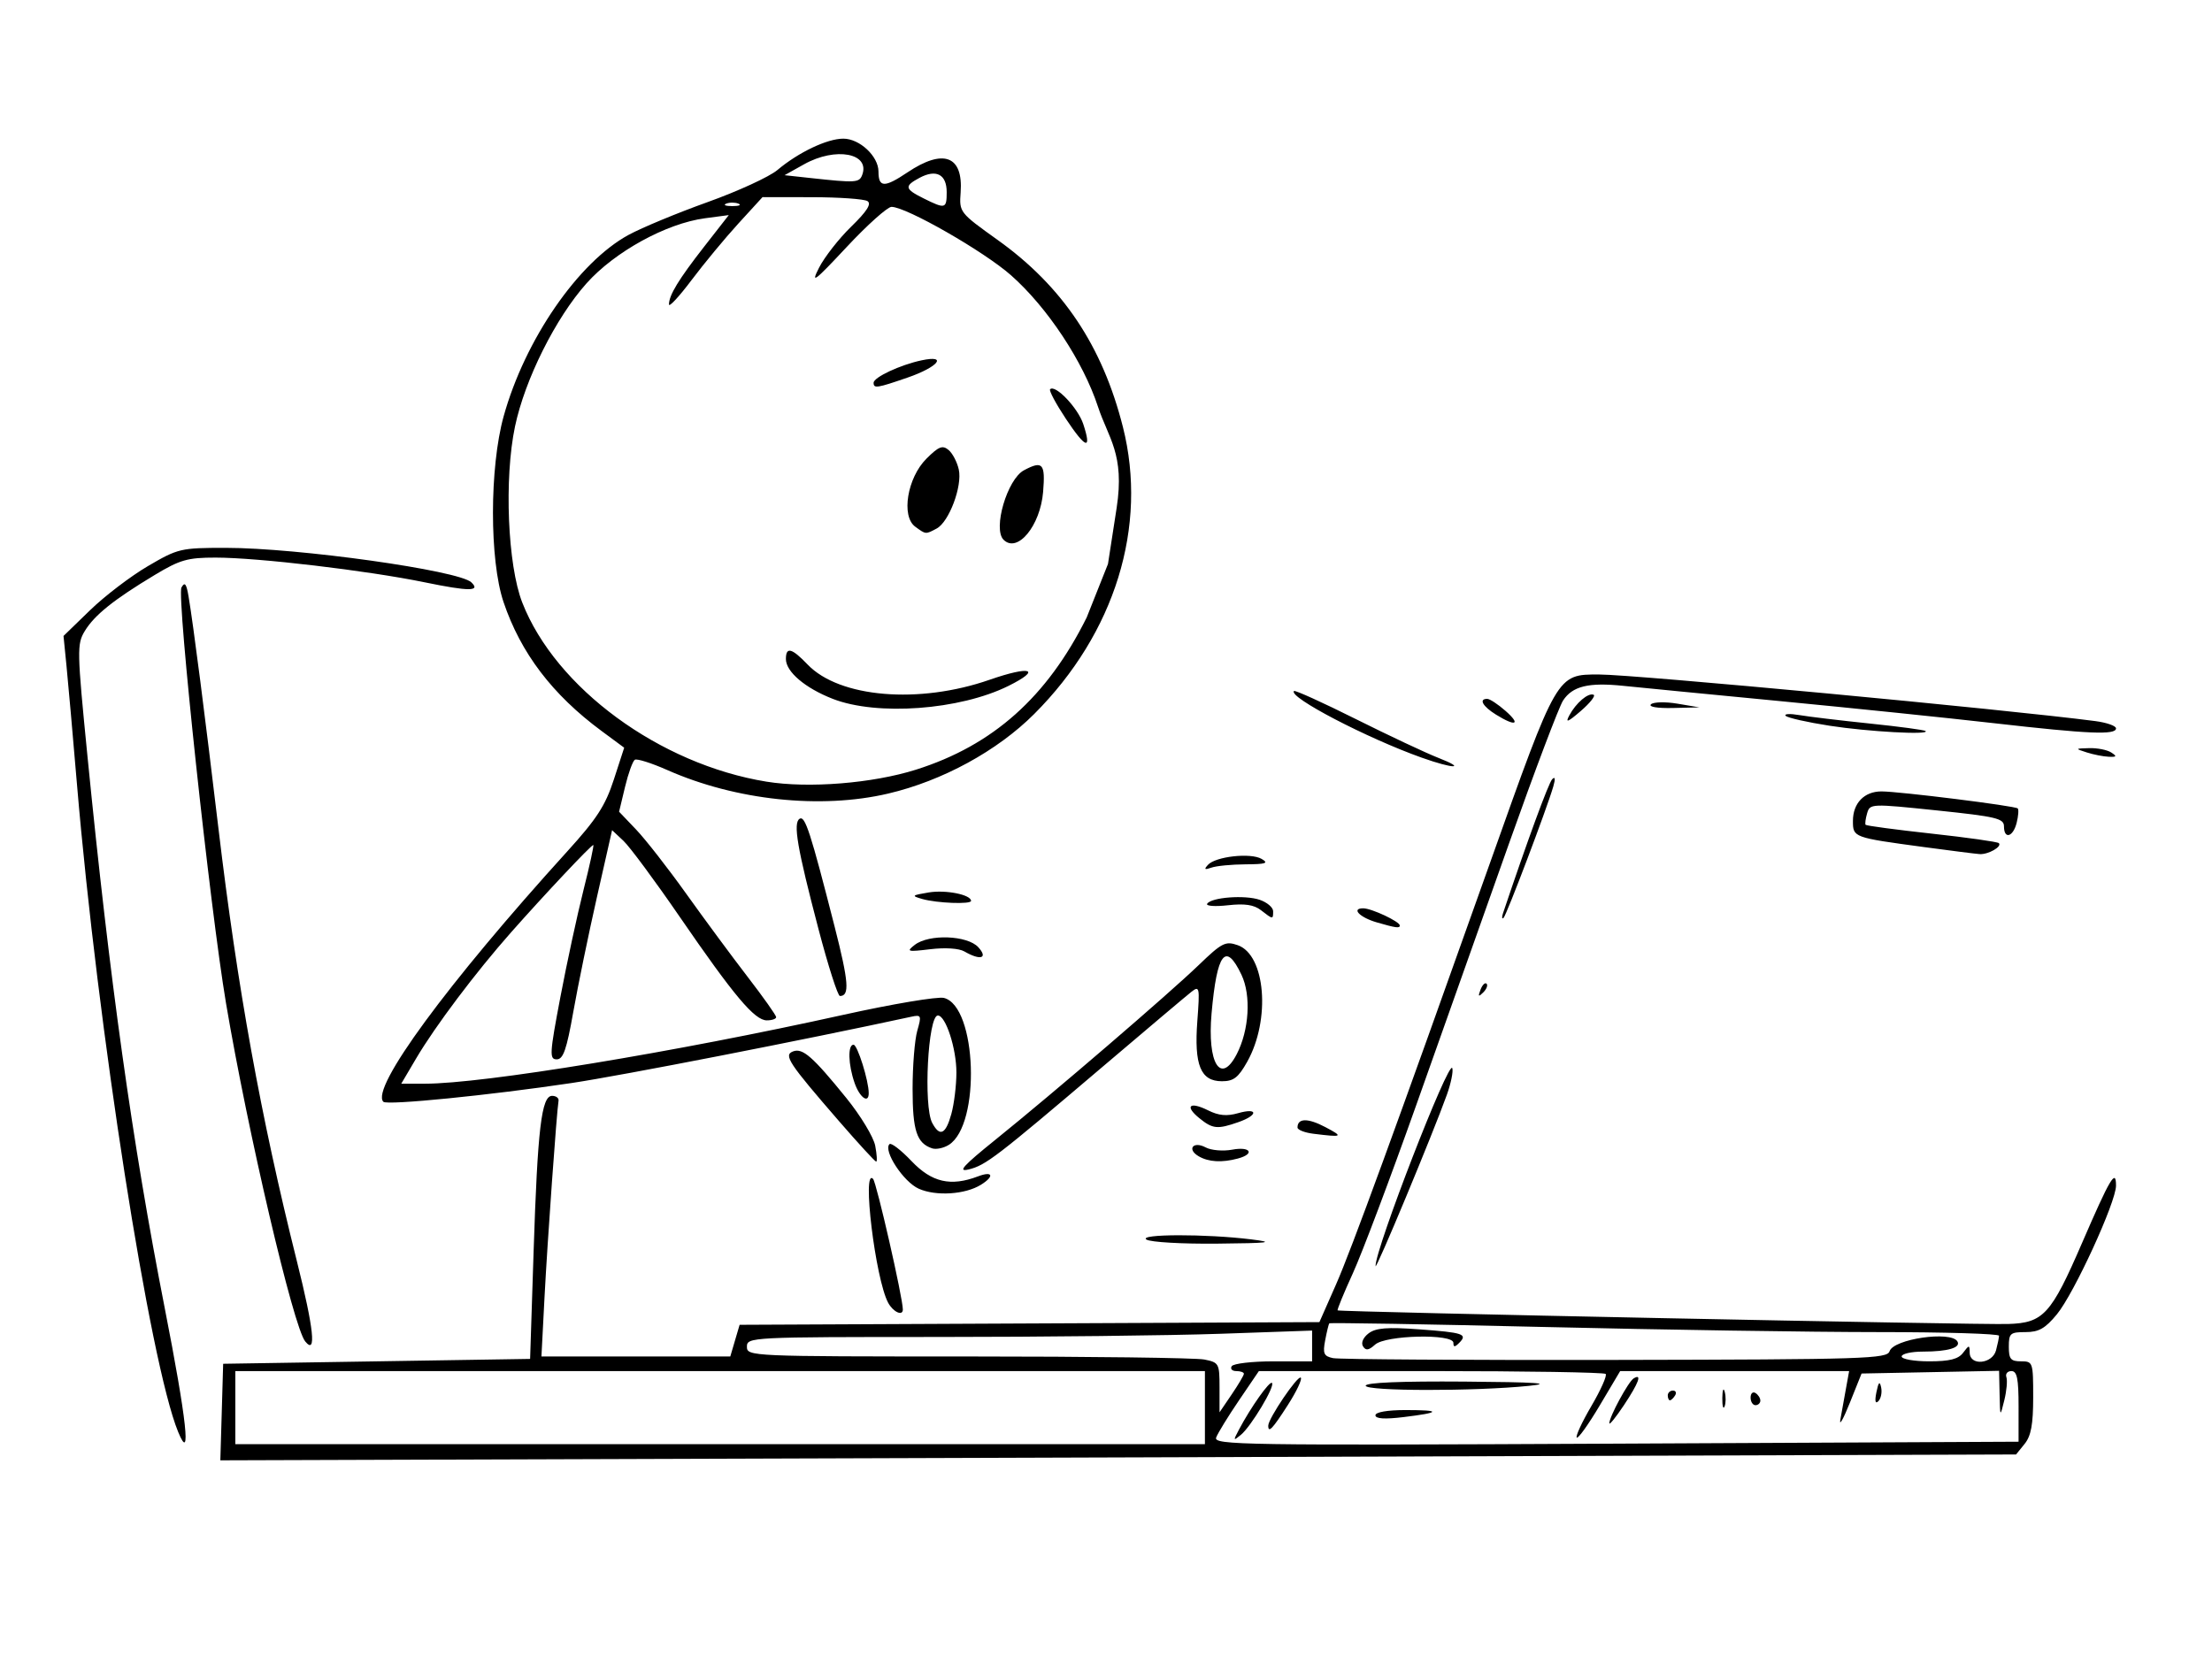 <?xml version="1.0" encoding="UTF-8" standalone="no"?>
<svg
   xmlns:dc="http://purl.org/dc/elements/1.1/"
   xmlns:cc="http://creativecommons.org/ns#"
   xmlns:rdf="http://www.w3.org/1999/02/22-rdf-syntax-ns#"
   xmlns:svg="http://www.w3.org/2000/svg"
   xmlns="http://www.w3.org/2000/svg"
   viewBox="0 0 605.333 453.333"
   height="453.333"
   width="605.333"
   id="svg855"
   version="1.1">
  <defs
     id="defs859" />
  <path
     id="path865"
     d="m 60.686,386.502 0.384,-13.215 42,-0.667 42,-0.667 0.954,-29.333 c 1.096,-33.711 2.159,-42.667 5.062,-42.667 1.091,0 1.885,0.6 1.764,1.333 -0.514,3.116 -3.049,38.629 -3.831,53.667 l -0.85,16.333 h 25.841 25.841 l 1.276,-4.333 1.276,-4.333 79.333,-0.368 79.333,-0.368 4.545,-10.299 c 4.17,-9.45 16.19,-42.363 42.227,-115.632 18.395,-51.762 18.147,-51.333 29.742,-51.333 9.665,0 111.33,9.547 135.819,12.755 3.117,0.408 5.667,1.305 5.667,1.994 0,1.858 -7.425,1.544 -33.333,-1.41 -12.833,-1.463 -39.233,-4.188 -58.667,-6.057 -19.433,-1.868 -38.73,-3.75 -42.881,-4.18 -9.466,-0.983 -13.863,0.093 -16.438,4.022 -1.111,1.695 -7.743,19.235 -14.739,38.979 -6.996,19.744 -18.466,52.097 -25.49,71.897 -7.024,19.8 -14.804,40.445 -17.289,45.878 -2.485,5.433 -4.364,10.011 -4.175,10.174 0.507,0.437 175.116,3.986 183.47,3.729 9.675,-0.297 11.768,-2.59 20.252,-22.195 7.662,-17.705 9.289,-20.452 9.289,-15.678 0,4.528 -11.478,29.518 -16.175,35.216 -3.2,3.882 -4.951,4.876 -8.589,4.876 -4.188,0 -4.57,0.334 -4.57,4 0,3.378 0.519,4 3.333,4 3.255,0 3.333,0.232 3.333,9.852 0,7.414 -0.58,10.569 -2.344,12.747 l -2.344,2.895 -245.707,0.801 -245.707,0.801 z m 269.051,-1.215 v -10 H 197.07 64.403 v 10 10 H 197.07 329.736 Z m 222.664,-0.333 c 10e-4,-7.613 -0.414,-9.667 -1.956,-9.667 -1.077,0 -1.697,0.75 -1.379,1.667 0.319,0.917 0.061,3.767 -0.572,6.333 -1.151,4.666 -1.151,4.665 -1.288,-1.703 l -0.136,-6.37 -18.816,0.37 -18.816,0.37 -3.205,8 c -1.763,4.4 -2.937,6.5 -2.609,4.667 0.328,-1.833 1.004,-5.583 1.503,-8.333 l 0.906,-5 h -31.33 -31.33 l -5.605,9.435 c -3.083,5.189 -5.906,9.134 -6.274,8.767 -0.368,-0.368 1.437,-4.263 4.012,-8.655 2.574,-4.392 4.329,-8.337 3.9,-8.767 -0.429,-0.429 -21.958,-0.78 -47.842,-0.78 h -47.061 l -5.415,7.973 c -2.978,4.385 -5.799,8.975 -6.268,10.198 -0.794,2.069 6.865,2.187 109.363,1.693 l 110.216,-0.531 0.003,-9.667 z m -213.335,6.333 c 3.252,-6.138 8.388,-13.394 9.028,-12.754 0.883,0.883 -5.708,11.891 -8.499,14.194 -2.127,1.755 -2.166,1.65 -0.529,-1.44 z m 8.004,-1.072 c 0,-1.946 8.12,-13.919 8.906,-13.132 0.423,0.423 -1.17,3.793 -3.541,7.487 -4.23,6.591 -5.366,7.787 -5.366,5.645 z m 93.339,-0.647 c -0.009,-1.759 5.197,-11.375 6.642,-12.268 2.399,-1.483 1.437,1.177 -2.648,7.322 -2.194,3.3 -3.991,5.526 -3.994,4.947 z m -64.006,-2.184 c 0,-0.862 3.262,-1.429 8.222,-1.429 9.945,0 9.749,0.68 -0.556,1.929 -5.143,0.624 -7.667,0.459 -7.667,-0.5 z m 94.927,-4.763 c 0.027,-2.2 0.326,-2.939 0.664,-1.641 0.338,1.297 0.316,3.097 -0.05,4 -0.365,0.903 -0.642,-0.159 -0.615,-2.359 z m 7.74,-0.079 c 0,-1.143 0.6,-1.708 1.333,-1.255 0.733,0.453 1.333,1.389 1.333,2.079 0,0.69 -0.6,1.255 -1.333,1.255 -0.733,0 -1.333,-0.935 -1.333,-2.079 z m 34.433,-1.487 c 0.569,-2.791 0.904,-3.126 1.293,-1.293 0.289,1.361 -0.057,3.057 -0.768,3.768 -0.835,0.835 -1.021,-0.042 -0.525,-2.475 z m -57.099,0.899 c 0,-0.733 0.635,-1.333 1.412,-1.333 0.777,0 1.041,0.6 0.588,1.333 -0.453,0.733 -1.089,1.333 -1.412,1.333 -0.323,0 -0.588,-0.6 -0.588,-1.333 z m -82.667,-2.667 c 0,-0.852 9.749,-1.258 27,-1.124 19.753,0.153 24.495,0.467 17.667,1.168 -14.713,1.51 -44.667,1.48 -44.667,-0.044 z m -33.333,-3.263 c 0,-0.406 -0.935,-0.737 -2.079,-0.737 -1.143,0 -1.708,-0.6 -1.255,-1.333 0.453,-0.733 5.589,-1.333 11.412,-1.333 h 10.588 v -4.211 -4.211 l -25,0.874 c -13.75,0.481 -48.55,0.875 -77.333,0.877 -51.443,0.004 -52.333,0.049 -52.333,2.67 0,2.627 0.889,2.667 60.5,2.667 33.275,0 62.375,0.375 64.667,0.833 4.014,0.803 4.167,1.083 4.167,7.643 v 6.81 l 3.333,-4.905 c 1.833,-2.698 3.333,-5.237 3.333,-5.643 z m 176.699,-6.171 c 1.064,-3.353 16.736,-5.639 18.548,-2.706 1.061,1.717 -2.571,2.806 -9.356,2.806 -3.24,0 -5.891,0.6 -5.891,1.333 0,0.733 3.384,1.333 7.52,1.333 5.598,0 7.972,-0.596 9.291,-2.333 1.687,-2.222 1.773,-2.222 1.814,0 0.066,3.644 6.199,3.076 7.202,-0.667 0.442,-1.65 0.812,-3.45 0.822,-4 0.011,-0.55 -14.832,-1.002 -32.982,-1.004 -18.15,-10e-4 -59.321,-0.631 -91.491,-1.398 -32.17,-0.767 -58.634,-1.215 -58.808,-0.996 -0.175,0.219 -0.681,2.309 -1.125,4.645 -0.69,3.63 -0.379,4.338 2.142,4.875 1.622,0.345 36.396,0.567 77.275,0.493 68.476,-0.124 74.382,-0.312 75.039,-2.383 z m -144.103,-1.348 c -0.588,-0.951 0.047,-2.418 1.534,-3.546 1.967,-1.492 5.064,-1.74 13.786,-1.104 12.153,0.885 13.407,1.31 10.995,3.721 -1.215,1.215 -1.578,1.21 -1.578,-0.022 0,-2.55 -18.539,-2.129 -21.429,0.487 -1.749,1.583 -2.548,1.695 -3.309,0.464 z M 48.76,391.954 c -7.745,-18.852 -22.043,-110.386 -27.701,-177.333 -1.115,-13.2 -2.4,-27.724 -2.854,-32.275 l -0.825,-8.275 7.276,-7.058 c 4.002,-3.882 11.118,-9.308 15.814,-12.058 8.255,-4.834 8.963,-5 21.286,-5 19.796,0 63.804,6.177 67.224,9.436 2.623,2.5 -0.592,2.5 -12.733,0.003 -15.66,-3.222 -45.648,-6.768 -57.256,-6.77 -7.665,-10e-4 -9.724,0.587 -16.667,4.765 -11.18,6.727 -16.461,10.96 -19.111,15.317 -2.184,3.591 -2.149,5.26 0.71,34.179 6.099,61.687 12.278,105.854 21.132,151.037 6.048,30.867 7.362,42.939 3.704,34.034 z m 34.768,-24.78 c -3.227,-3.95 -15.695,-57.192 -21.673,-92.553 -4.358,-25.776 -13.537,-111.419 -12.198,-113.811 0.914,-1.633 1.357,-1.064 1.957,2.516 1.303,7.775 4.483,32.472 8.146,63.262 5.221,43.88 11.623,79.235 21.471,118.564 4.665,18.633 5.418,25.84 2.298,22.022 z M 243.043,356.57 c -3.489,-6.519 -7.218,-37.191 -4.12,-33.883 0.956,1.021 8.147,32.565 8.147,35.737 0,1.917 -2.665,0.69 -4.027,-1.854 z m 133.392,-10.033 c -0.104,-4.643 20.118,-56.802 20.998,-54.161 0.297,0.891 -0.37,4.16 -1.482,7.265 -3.829,10.692 -19.484,48.31 -19.516,46.896 z m -62.698,-7.25 c -2.389,-1.544 16.365,-1.578 28.667,-0.051 6.654,0.826 5.083,1.022 -9.333,1.168 -9.533,0.097 -18.233,-0.406 -19.333,-1.117 z m -62.322,-13.921 c -4.186,-1.88 -9.783,-10.419 -7.998,-12.203 0.454,-0.454 3.168,1.639 6.033,4.65 5.547,5.831 10.722,7.018 18.201,4.174 4.029,-1.532 4.554,-0.05 0.812,2.288 -4.307,2.69 -12.341,3.204 -17.047,1.091 z m 21.013,-13.42 c 16.085,-12.969 47.395,-39.878 55.62,-47.801 6.348,-6.116 7.31,-6.606 10.667,-5.433 7.616,2.661 9.056,20.392 2.592,31.917 -2.426,4.326 -3.723,5.325 -6.905,5.325 -5.85,0 -7.646,-4.395 -6.74,-16.494 0.69,-9.214 0.591,-9.713 -1.594,-8.002 -1.281,1.004 -12.23,10.243 -24.33,20.532 -29.181,24.813 -31.984,26.963 -36.643,28.103 -3.135,0.767 -1.584,-0.956 7.333,-8.146 z m 66.013,-23.398 c 3.407,-6.588 3.978,-16.089 1.305,-21.721 -4.339,-9.145 -6.712,-6.088 -8.19,10.552 -1.214,13.673 2.485,19.675 6.884,11.168 z M 229.673,306.954 c -13.911,-16.046 -15.3,-18.15 -12.648,-19.167 2.622,-1.006 5.396,1.423 14.59,12.769 3.891,4.802 7.445,10.681 7.898,13.065 0.453,2.383 0.57,4.333 0.26,4.333 -0.31,0 -4.855,-4.95 -10.1,-11 z m 98.369,9.544 c -3.333,-1.94 -1.504,-4.256 1.916,-2.426 1.499,0.802 4.763,1.077 7.252,0.61 5.002,-0.938 6.312,1.149 1.526,2.431 -4.344,1.164 -7.999,0.954 -10.695,-0.615 z m -72.972,-2.182 c -4.202,-1.406 -5.333,-4.861 -5.333,-16.293 0,-6.281 0.577,-13.432 1.282,-15.891 1.203,-4.193 1.099,-4.431 -1.667,-3.831 -29.213,6.335 -79.05,16.063 -92.949,18.142 -22.328,3.341 -50.472,6.148 -51.485,5.135 -3.627,-3.627 17.457,-32.346 50.312,-68.533 8.072,-8.89 10.429,-12.524 12.744,-19.647 l 2.841,-8.739 -6.206,-4.588 c -13.455,-9.946 -22.124,-21.357 -26.823,-35.306 -3.858,-11.454 -3.84,-36.813 0.037,-50.804 5.811,-20.969 20.4,-42.163 34.188,-49.668 3.625,-1.973 13.369,-6.015 21.654,-8.983 8.285,-2.968 16.87,-6.916 19.079,-8.774 5.762,-4.848 13.613,-8.584 18.04,-8.584 4.467,0 9.619,4.824 9.619,9.007 0,4.405 1.635,4.453 7.92,0.231 9.84,-6.608 15.287,-4.568 14.564,5.455 -0.395,5.47 -0.347,5.532 10.177,13.068 17.737,12.701 28.615,28.957 34.226,51.147 6.88,27.207 -2.154,56.45 -24.271,78.568 -10.119,10.119 -25.123,18.3 -39.949,21.782 -18.477,4.34 -41.714,1.863 -60.477,-6.446 -4.296,-1.902 -8.285,-3.165 -8.866,-2.806 -0.581,0.359 -1.788,3.705 -2.683,7.437 l -1.627,6.784 4.663,4.887 c 2.565,2.688 8.732,10.587 13.705,17.554 4.973,6.967 12.547,17.22 16.831,22.785 4.284,5.565 7.788,10.515 7.788,11 0,0.485 -1.153,0.882 -2.563,0.882 -3.338,0 -8.962,-6.692 -23.889,-28.424 -6.71,-9.77 -13.607,-19.085 -15.326,-20.7 l -3.125,-2.936 -4.157,18.364 c -2.286,10.1 -5.192,24.214 -6.457,31.364 -1.832,10.358 -2.754,13 -4.534,13 -2.038,0 -1.952,-1.491 0.99,-17 1.773,-9.35 4.624,-22.55 6.334,-29.333 1.71,-6.783 2.916,-12.333 2.679,-12.333 -0.589,0 -13.277,13.483 -22.488,23.896 -9.675,10.938 -20.773,25.683 -25.986,34.524 l -4.076,6.913 h 6.477 c 16.006,0 68.329,-8.613 114.516,-18.851 13.417,-2.974 25.8,-5.055 27.517,-4.624 9.043,2.27 10.123,34.697 1.338,40.216 -1.421,0.893 -3.484,1.322 -4.584,0.954 z m 5.263,-9.362 c 0.764,-2.75 1.392,-7.869 1.396,-11.376 0.008,-6.585 -2.929,-15.624 -5.077,-15.624 -2.702,0 -3.997,24.821 -1.536,29.421 2.074,3.876 3.674,3.133 5.216,-2.421 z m -9.64,-94.294 c 21.037,-6.645 35.887,-19.897 46.7,-41.674 l 5.816,-14.62 2.372,-15.353 c 2.276,-14.733 -2.321,-19.179 -5.098,-27.659 -4.06,-12.398 -13.85,-27.207 -23.802,-36.004 -7.408,-6.549 -28.68,-18.729 -32.708,-18.729 -1.103,0 -6.63,4.95 -12.281,11 -8.853,9.478 -9.899,10.262 -7.559,5.667 1.494,-2.933 5.459,-8.002 8.812,-11.264 4.306,-4.189 5.611,-6.238 4.443,-6.98 -0.909,-0.577 -7.742,-1.059 -15.185,-1.07 l -13.533,-0.02 -6.619,7.242 c -3.64,3.983 -9.401,10.943 -12.8,15.465 -3.4,4.523 -6.182,7.525 -6.182,6.67 0,-2.533 2.642,-6.865 9.706,-15.918 l 6.664,-8.54 -6.518,0.867 c -10.602,1.411 -24.703,9.163 -32.424,17.826 -8.459,9.491 -16.847,26.279 -19.558,39.147 -3.006,14.266 -2.03,37.941 1.989,48.227 9.134,23.376 37.606,44.261 66.809,49.006 11.568,1.879 29.041,0.477 40.956,-3.287 z m -22.808,-19.376 c -7.563,-2.953 -12.815,-7.419 -12.815,-10.895 0,-3.438 1.593,-3.035 5.943,1.506 8.695,9.076 30.463,10.9 49.792,4.172 11.289,-3.93 14.41,-2.905 5.142,1.689 -13.316,6.6 -35.944,8.261 -48.062,3.529 z m 46.741,-43.552 c -2.975,-2.975 1.012,-16.56 5.577,-19.004 5.126,-2.743 5.9,-1.874 5.255,5.903 -0.772,9.312 -7.04,16.893 -10.832,13.101 z m -24.164,-3.57 c -3.905,-2.855 -2.181,-13.367 3.051,-18.598 3.357,-3.357 4.414,-3.778 6.06,-2.412 1.096,0.91 2.361,3.328 2.81,5.374 0.999,4.549 -2.667,14.324 -6.052,16.135 -3.05,1.632 -2.943,1.641 -5.869,-0.498 z m 41.24,-29.506 c -2.731,-4.114 -4.681,-7.763 -4.335,-8.109 1.41,-1.41 7.615,5.099 9.073,9.518 2.412,7.308 0.712,6.803 -4.738,-1.408 z m -52.632,-9.883 c 0,-1.501 7.304,-4.916 13.158,-6.152 7.252,-1.531 4.499,1.842 -3.859,4.727 -8.404,2.901 -9.299,3.038 -9.299,1.425 z m -37,-49.035 c -0.917,-0.37 -2.417,-0.37 -3.333,0 -0.917,0.37 -0.167,0.673 1.667,0.673 1.833,0 2.583,-0.303 1.667,-0.673 z m 57,-3.159 c 0,-4.845 -2.861,-6.352 -7.423,-3.91 -4.248,2.273 -4.099,3.042 1.09,5.625 5.974,2.973 6.333,2.876 6.333,-1.715 z m -23.142,-4.642 c 2.305,-6.007 -7.241,-7.802 -15.862,-2.983 l -5.367,3 7.185,0.783 c 12.242,1.333 13.246,1.276 14.043,-0.8 z M 359.403,310.322 c -2.383,-0.296 -4.333,-1.064 -4.333,-1.708 0,-2.59 2.845,-2.629 7.625,-0.106 5.049,2.665 4.776,2.815 -3.292,1.814 z m -31.186,-4.254 c -4.126,-3.345 -2.656,-4.663 2.393,-2.144 2.903,1.448 5.117,1.654 8.216,0.766 5.5,-1.577 5.538,0.551 0.044,2.467 -5.726,1.996 -7.011,1.865 -10.653,-1.088 z m -94.351,-9.647 c -1.761,-5.052 -1.91,-10.468 -0.289,-10.468 1.067,0 4.158,9.857 4.158,13.257 0,2.994 -2.476,1.209 -3.87,-2.789 z m -9.884,-42.134 c -5.834,-22.231 -6.998,-29.045 -5.157,-30.183 1.49,-0.921 2.962,3.619 9.571,29.513 3.869,15.161 4.164,19.004 1.456,19.004 -0.583,0 -3.224,-8.25 -5.87,-18.333 z m 181.172,16.609 c 0.501,-1.315 1.246,-2.055 1.657,-1.644 0.411,0.411 8.6e-4,1.486 -0.91,2.391 -1.317,1.307 -1.47,1.154 -0.746,-0.746 z M 263.917,260.428 c -1.475,-0.857 -5.269,-1.107 -9.333,-0.615 -6.281,0.761 -6.634,0.663 -4.259,-1.182 3.901,-3.032 14.434,-2.635 17.412,0.655 2.739,3.027 0.551,3.681 -3.819,1.141 z m 112.885,-7.949 c -4.702,-1.36 -7.127,-3.859 -3.745,-3.859 2.276,0 10.012,3.632 10.012,4.701 0,0.81 -1.032,0.672 -6.268,-0.842 z m -31.732,-3.345 c -1.925,-1.493 -4.439,-1.868 -9.043,-1.349 -3.507,0.396 -6.063,0.212 -5.679,-0.408 1.096,-1.773 10.341,-2.47 14.389,-1.084 2.017,0.691 3.667,2.097 3.667,3.125 0,2.283 -0.027,2.281 -3.333,-0.284 z m 66.247,0.82 c 6.663,-19.842 12.448,-35.611 13.452,-36.667 0.807,-0.849 0.916,-0.123 0.3,2 -1.782,6.138 -12.811,35.258 -13.622,35.967 -0.441,0.385 -0.499,-0.2 -0.13,-1.3 z m -158.913,-3.882 c -3.069,-0.875 -2.93,-1.017 1.76,-1.798 4.646,-0.774 11.573,0.611 11.573,2.314 0,0.985 -9.333,0.624 -13.333,-0.516 z m 78.172,-9.36 c 2.115,-2.297 11.686,-3.353 14.671,-1.619 2.027,1.178 1.208,1.455 -4.4,1.488 -3.79,0.022 -7.99,0.429 -9.333,0.903 -1.879,0.664 -2.095,0.486 -0.937,-0.772 z m 195.828,-4.873 c -19.271,-2.603 -19.333,-2.626 -19.333,-7.148 0,-4.858 3.105,-8.07 7.802,-8.07 4.878,0 36.603,3.96 37.298,4.656 0.304,0.304 0.17,2.082 -0.299,3.949 -0.98,3.906 -3.468,4.589 -3.468,0.952 0,-2.159 -2.14,-2.667 -18.333,-4.352 -18.053,-1.879 -18.345,-1.867 -19.116,0.777 -0.431,1.477 -0.618,2.898 -0.416,3.158 0.202,0.26 8.341,1.347 18.087,2.415 9.746,1.068 18.016,2.238 18.377,2.6 0.954,0.954 -2.919,3.162 -5.266,3.001 -1.1,-0.075 -8,-0.947 -15.333,-1.938 z m -137.333,-24.454 c -15.042,-5.358 -36.601,-16.608 -34.964,-18.244 0.288,-0.288 7.902,3.166 16.921,7.675 9.019,4.509 19.168,9.281 22.554,10.606 7.943,3.107 4.231,3.077 -4.511,-0.037 z m 182,-1.43 c -3.266,-1.046 -3.253,-1.07 0.667,-1.18 2.2,-0.062 4.9,0.469 6,1.18 1.648,1.065 1.53,1.273 -0.667,1.18 -1.467,-0.062 -4.167,-0.593 -6,-1.18 z m -70.404,-7.314 c -6.089,-0.944 -11.489,-2.164 -12,-2.712 -0.511,-0.547 1.171,-0.637 3.737,-0.199 2.567,0.438 11.267,1.48 19.333,2.316 8.067,0.836 14.917,1.758 15.222,2.048 1.178,1.118 -15.743,0.183 -26.293,-1.453 z m -91.263,-3.031 c -3.654,-2.265 -4.8,-4.322 -2.408,-4.322 0.692,0 2.942,1.481 5,3.291 4.301,3.784 2.806,4.378 -2.592,1.031 z m 20.04,0.225 c 1.843,-3.444 5.173,-6.282 6.656,-5.673 0.616,0.253 -0.963,2.255 -3.509,4.45 -3.563,3.072 -4.287,3.354 -3.147,1.224 z m 22.36,-3.059 c 0.697,-0.648 3.967,-0.723 7.267,-0.167 l 6,1.012 -7.267,0.167 c -4.267,0.098 -6.744,-0.32 -6,-1.012 z"
     style="fill:#000000;stroke-width:1.333" />
</svg>
